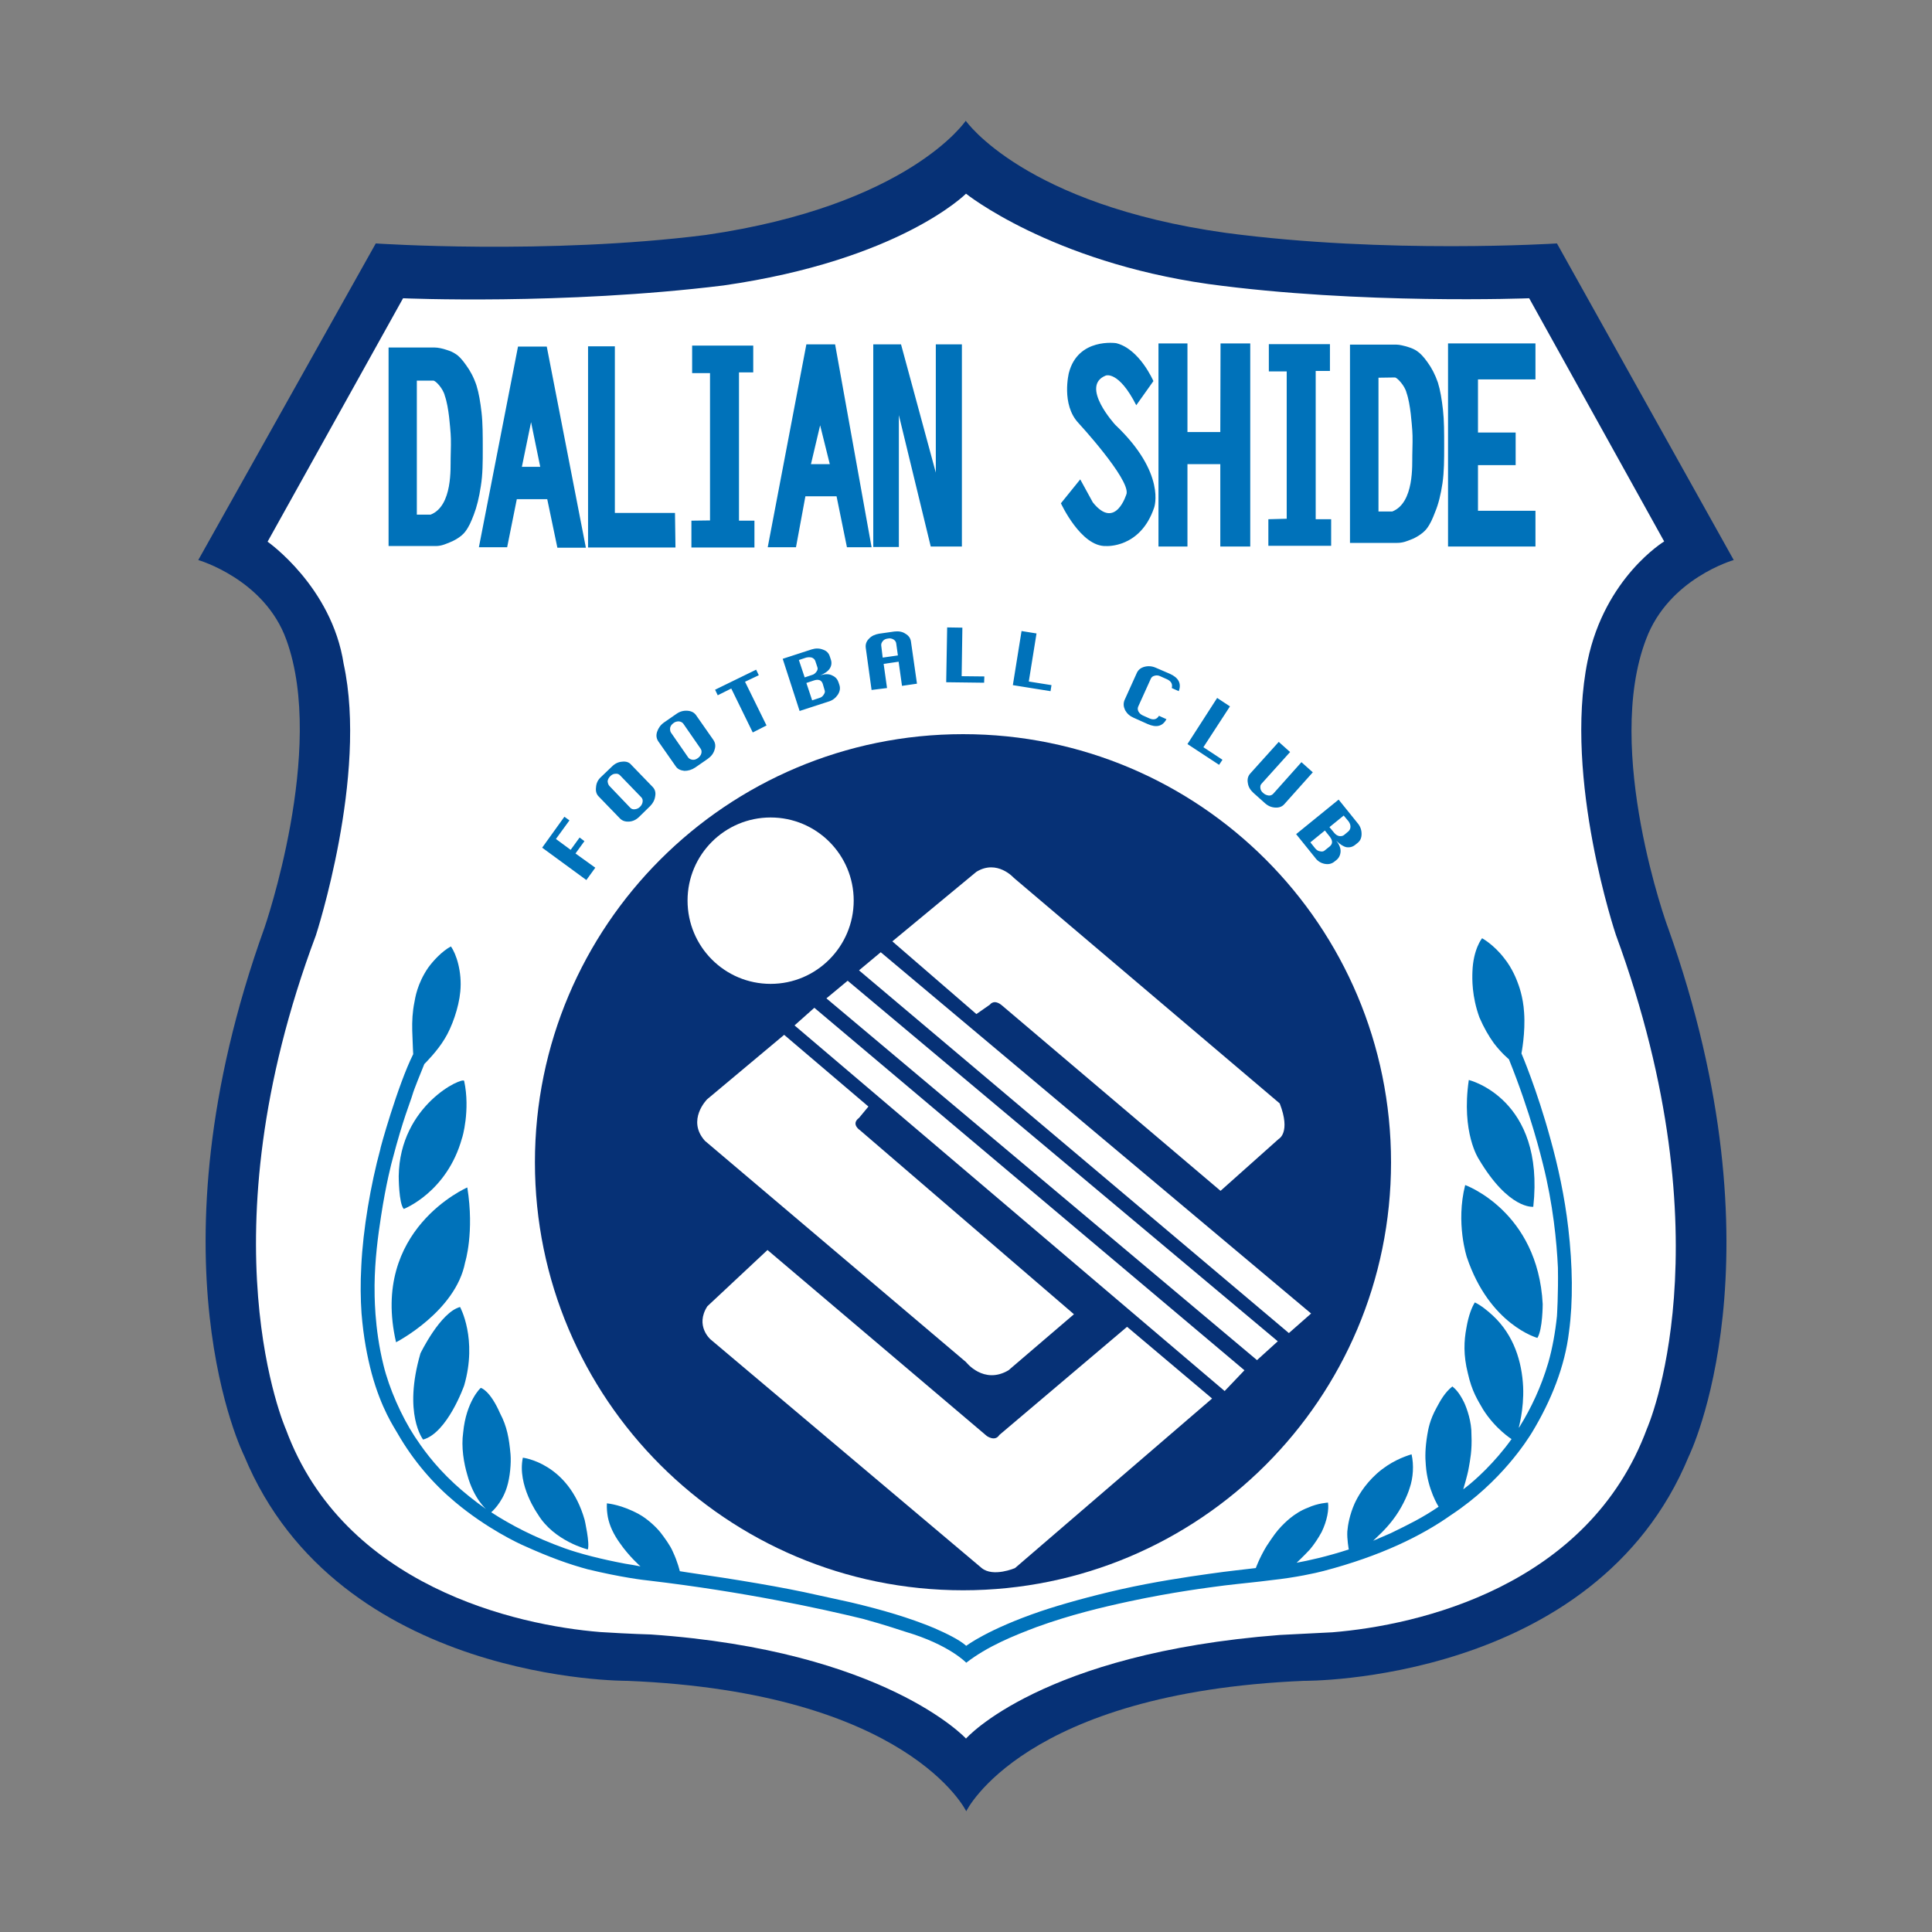 <?xml version="1.0" encoding="utf-8"?>
<!-- Created by @FCLOGO 2023-11-13 GMT+8 15:15:14 . https://fclogo.top/ -->
<!-- FOR PERSONAL USE ONLY NOT FOR COMMERCIAL USE -->
<svg version="1.1" xmlns="http://www.w3.org/2000/svg" xmlns:xlink="http://www.w3.org/1999/xlink" x="0px" y="0px"
	 viewBox="0 0 800 800" style="enable-background:new 0 0 800 800;" xml:space="preserve">
<rect x="0" y="0" width="800" height="800" fill="#808080" stroke="none"/>
<style type="text/css">
	.st0{fill-rule:evenodd;clip-rule:evenodd;fill:#063176;}
	.st1{fill-rule:evenodd;clip-rule:evenodd;fill:#FFFFFF;}
	.st2{fill-rule:evenodd;clip-rule:evenodd;fill:#0072BA;}
</style>
<g>
	<g>
		<path class="st0" d="M681.6,264.7c9.4-25.2,36.3-32.8,36.3-32.8l-73.2-131.1c0,0-70.7,4.5-137.3-4.4C424,84.7,399.9,50,399.9,50
			s-23.5,35.1-107.7,47.3c-65.8,8.3-136.6,3.5-136.6,3.5L82.1,231.9c0,0,27.5,7.9,36.5,33.1c16.5,45.4-9.1,119.2-9.1,119.2
			c-49.4,137.3-8.4,218.6-8.4,218.6C140,696.9,259.7,696,259.7,696c116.6,4.7,140.4,54,140.4,54s23.6-49.1,139.8-54
			c0,0,120.6,1.2,159.4-93c0,0,40.3-81.7-8.7-219.1C690.5,383.9,664,310.7,681.6,264.7z"/>
		<path class="st1" d="M400,80.2c0,0,35,28.1,100.3,37.4c63,8.6,132.9,5.9,132.9,5.9l55.9,100.7c0,0-24.5,14.8-31.7,49.4
			c-10,49,11.7,113.5,11.7,113.5c46.9,127.8,12.9,204.4,12.9,204.4c-24.2,65.4-94.6,81.5-130.3,84.4c-7.9,0.4-21.7,1.1-21.7,1.1
			c-98.9,7.6-130,42.9-130,42.9s-33.5-36.4-130.5-43.1c0,0-8.2-0.2-20.9-1c-34.8-2.8-106.2-18.9-130.2-83.9
			c0,0-34.9-78.4,12.4-204.6c0,0,21.6-66.1,11.5-112.4c-4.9-32-31.5-50.6-31.5-50.6l56.1-100.8c0,0,66,2.9,132.7-5.3
			C372.7,107.7,400,80.2,400,80.2z"/>
	</g>
	<g>
		<polygon class="st2" points="243.5,143.4 254.6,143.4 254.6,212.4 279.5,212.4 279.7,226.7 243.5,226.7 		"/>
		<polygon class="st2" points="286.6,143.1 311.9,143.1 311.9,154.2 306,154.2 306,215.6 312.4,215.6 312.4,226.7 286.3,226.7 
			286.3,215.6 294,215.5 294,154.5 286.6,154.5 		"/>
		<polygon class="st2" points="361.6,142.6 373.1,142.6 387.5,195.7 387.5,142.6 398.3,142.6 398.3,226.3 385.4,226.3 372.2,171.9 
			372.2,226.5 361.6,226.5 		"/>
		<polygon class="st2" points="491.7,192.2 491.7,226.3 479.7,226.3 479.7,142.2 491.7,142.2 491.7,178.9 505.3,178.9 505.4,142.2 
			517.7,142.2 517.7,226.3 505.3,226.3 505.3,192.2 		"/>
		<polygon class="st2" points="612,192.6 612,211.5 635.8,211.5 635.8,226.3 599.6,226.3 599.6,142.2 635.8,142.2 635.8,157.1 
			612,157.1 612,179.1 627.6,179.1 627.6,192.6 		"/>
		<path class="st2" d="M470.5,167.8l7.1-10c0,0-5.7-13.3-15.4-15.7c0,0-15.8-2.4-19.6,12.3c0,0-3.3,13.1,4,20.8
			c0,0,21.1,22.9,19.9,29.2c0,0-4.5,15.5-14,3.6l-5.2-9.5l-8,9.9c0,0,8.3,18.1,18.7,17.7c0,0,14.2,1,19.9-15.9
			c0,0,5.2-14.1-16.1-34.3c0,0-14.8-16.1-3.9-20.4C457.9,155.5,463.2,153.4,470.5,167.8z"/>
		<polygon class="st2" points="525.4,142.5 550.7,142.5 550.7,153.6 544.8,153.6 544.8,215 551.2,215 551.2,226 525.2,226 
			525.2,215 532.8,214.8 532.8,153.8 525.4,153.8 		"/>
		<path class="st2" d="M172.6,157.6v55.5h5.7c9.2-3.6,8.2-19.7,8.3-23.2c0.1-3.6,0.2-8,0-10.3c-0.2-2.4-0.7-10.9-2.4-15.7
			c-0.7-3-3.8-6.3-4.8-6.3L172.6,157.6z M160.8,143.9h19.2c1.3,0,3.3,0.4,5,1c1.6,0.5,2.5,0.9,3.7,1.7c1.2,0.7,2.7,2.3,4.3,4.6
			c1.7,2.3,3.2,5.1,4.3,8.4c1,3.2,1.6,6.9,2.1,11.2c0.5,4.4,0.5,9.5,0.5,15c0,5.5,0,10.6-0.8,15.5c-0.7,4.7-1.7,8.7-2.9,11.8
			c-1.2,3.1-2,5-3.6,7.1c-1.6,2.1-4.6,3.7-6.4,4.4c-1.8,0.7-3.4,1.5-5.8,1.5h-19.5V143.9z"/>
		<path class="st2" d="M223.7,193.3l-3.8-18.5l-3.8,18.5H223.7z M214,206.7l-4,19.9h-11.7l16.2-83.1h11.9l16.2,83.3h-11.8l-4.2-20.1
			H214z"/>
		<path class="st2" d="M343.6,192.2l-4-16.1l-3.8,16.1H343.6z M333.5,205.5l-3.9,21.1h-11.7l16-84h11.9l15.1,84h-10.2l-4.3-21.1
			H333.5z"/>
		<path class="st2" d="M570.8,156.4v55.4h5.7c9.2-3.6,8.2-19.7,8.3-23.2c0.1-3.5,0.2-7.9,0-10.3c-0.2-2.4-0.7-10.9-2.4-15.7
			c-0.7-2.9-3.9-6.3-4.8-6.3L570.8,156.4z M559,142.7h19.2c1.3,0,3.3,0.5,4.9,1c1.6,0.5,2.5,0.9,3.7,1.7c1.2,0.8,2.7,2.3,4.3,4.6
			c1.7,2.3,3.2,5.2,4.3,8.4c1,3.2,1.6,6.9,2.1,11.3c0.5,4.4,0.5,9.4,0.5,15c0,5.5,0,10.6-0.7,15.4c-0.7,4.7-1.7,8.7-3,11.8
			c-1.2,3.1-2,5-3.6,7.1c-1.6,2-4.5,3.7-6.4,4.4c-1.8,0.7-3.4,1.4-5.8,1.4H559V142.7z"/>
	</g>
	<path class="st0" d="M221.5,481.3c0-98,79.4-177.3,177.3-177.3c97.9,0,177.2,79.3,177.2,177.3c0,97.9-79.4,177.2-177.2,177.2
		C300.9,658.5,221.5,579.2,221.5,481.3z M359.6,458.2l-34.9-29.7l-31.9,26.7c0,0-8.6,8.6-0.9,17.2L400,564c0,0,7.3,9.5,17.6,3.4
		l27.1-23.2L356.1,468c0,0-3.9-2.5-0.4-5.1L359.6,458.2z M342.2,413.4l8.8-7.3l178.1,149.3l-8.6,7.8L342.2,413.4z M533.7,552
		l9.2-8.1L364.7,394.3l-9,7.5L533.7,552z M369.5,389.8l34.8,30.1l5.6-3.9c0,0,1.7-2.6,5.2,0.5l90.3,76.6l24.1-21.5
		c0,0,5.1-2.6,0.4-14.7l-110.1-93.4c0,0-6.9-7.8-15.5-2.5L369.5,389.8z M284.7,372.9c0-19,15.4-34.4,34.4-34.4
		c19,0,34.4,15.4,34.4,34.4c0,19-15.4,34.5-34.4,34.5C300.1,407.4,284.7,392,284.7,372.9z M317.8,517.6l90.8,77c0,0,3.4,2.5,5.2-0.4
		l52.9-44.8l35.2,29.7l-81.6,70.2c0,0-9,3.9-13.8,0l-112.3-94.7c0,0-6.5-5.6-1.3-13.7L317.8,517.6z M329,424.6l8.2-7.3l178.1,150.1
		l-8.2,8.6L329,424.6z"/>
	<path class="st2" d="M536.7,345.4l17.6-14.3l7.9,9.8c1.1,1.3,1.6,2.8,1.6,4.4c0,1.6-0.5,2.8-1.6,3.7l-1,0.8c-1.1,0.9-2.3,1.2-3.7,1
		c-1.3-0.3-2.7-1.2-4.2-2.7c1.3,1.6,1.9,3.2,1.8,4.6c-0.1,1.4-0.7,2.6-1.7,3.4l-1,0.8c-1.1,0.8-2.3,1.1-3.9,0.8
		c-1.5-0.3-2.9-1.1-3.9-2.5L536.7,345.4z M550.5,342.5l2,2.4c0.6,0.7,1.2,1.1,2,1.3c0.8,0.1,1.4,0,2-0.4l1.9-1.6
		c0.5-0.5,0.8-1.1,0.8-1.9c0-0.8-0.3-1.5-0.8-2.2l-2-2.4L550.5,342.5z M542.6,348.8l2,2.5c0.6,0.7,1.2,1.1,2,1.2
		c0.8,0.2,1.5,0.1,2-0.4l2-1.6c1.3-1.1,1.3-2.4,0-4.1l-2-2.5L542.6,348.8z M360.9,285.7l-2.4-17.4c-0.2-1.4,0.2-2.7,1.3-3.8
		c1.1-1.2,2.5-1.8,4.2-2.1l6.3-0.9c1.7-0.2,3.3,0,4.6,0.9c1.4,0.8,2.1,1.9,2.3,3.2l2.5,17.5l-6.2,0.9l-1.4-10l-6.2,0.9l1.4,10
		L360.9,285.7z M365.5,272.3l6.3-0.9l-0.7-5c-0.1-0.7-0.5-1.2-1.1-1.6c-0.7-0.4-1.5-0.6-2.3-0.4c-0.9,0.1-1.6,0.4-2.1,1
		c-0.5,0.6-0.8,1.2-0.7,1.9L365.5,272.3z M331.1,294.4l-7-21.6l12-3.9c1.6-0.5,3.2-0.5,4.7,0.1c1.5,0.5,2.4,1.5,2.8,2.8l0.4,1.2
		c0.5,1.4,0.3,2.7-0.4,3.8c-0.7,1.1-2.1,2.1-4,2.9c2-0.7,3.7-0.7,5,0c1.4,0.6,2.2,1.6,2.6,2.8l0.4,1.2c0.4,1.3,0.2,2.6-0.7,4
		c-0.9,1.3-2.1,2.3-3.8,2.8L331.1,294.4z M333.2,280.5l3-1c0.8-0.2,1.4-0.7,1.9-1.4c0.5-0.7,0.6-1.3,0.3-2l-0.8-2.4
		c-0.2-0.6-0.7-1.1-1.4-1.4c-0.8-0.2-1.5-0.2-2.4,0l-3,1L333.2,280.5z M336.3,290l3-1c0.8-0.2,1.4-0.7,1.8-1.4
		c0.5-0.7,0.6-1.3,0.3-2l-0.7-2.4c-0.5-1.6-1.8-2.1-3.8-1.4l-3,1L336.3,290z M274.9,299.2l5.2-3.6c1.4-1,2.9-1.4,4.5-1.3
		c1.6,0.1,2.8,0.7,3.6,1.8l7.2,10.3c0.8,1.2,1,2.5,0.5,4c-0.4,1.5-1.4,2.8-2.8,3.8l-5.2,3.6c-1.5,1-3,1.4-4.5,1.4
		c-1.6-0.2-2.8-0.7-3.6-1.9l-7.2-10.3c-0.8-1.2-1-2.5-0.5-4C272.6,301.5,273.5,300.2,274.9,299.2z M277.8,303.3l7.2,10.4
		c0.4,0.5,1,0.8,1.8,0.9c0.8,0.1,1.5-0.2,2.2-0.7c0.7-0.5,1.2-1.2,1.4-1.9c0.2-0.8,0.1-1.4-0.3-2l-7.2-10.4c-0.4-0.5-1-0.8-1.8-0.9
		c-0.8,0-1.6,0.2-2.2,0.7c-0.7,0.5-1.2,1.1-1.4,1.9C277.4,302.1,277.5,302.8,277.8,303.3z M248.8,321.8l4.6-4.4
		c1.2-1.2,2.6-1.9,4.2-2c1.6-0.2,2.9,0.2,3.8,1.3l8.8,9.1c1,1,1.4,2.3,1.1,3.9c-0.2,1.5-0.9,2.9-2.1,4.1l-4.5,4.4
		c-1.2,1.2-2.6,1.9-4.2,2c-1.6,0.1-2.8-0.3-3.8-1.3l-8.8-9.1c-1-1-1.3-2.3-1.1-3.8C246.9,324.3,247.6,322.9,248.8,321.8z
		 M252.3,325.4l8.7,9.1c0.5,0.5,1.1,0.7,1.9,0.6c0.8-0.1,1.5-0.4,2.1-1c0.6-0.6,1-1.3,1.1-2.1c0.1-0.8-0.1-1.4-0.6-1.9l-8.8-9.1
		c-0.5-0.5-1.1-0.7-1.9-0.6c-0.8,0-1.5,0.4-2.1,1c-0.6,0.6-1,1.3-1.1,2.1C251.7,324.2,251.8,324.8,252.3,325.4z M538.9,315.6
		l4.7,4.2L531.8,333c-0.9,1-2.1,1.5-3.8,1.4c-1.6-0.1-3-0.7-4.3-1.9l-4.7-4.2c-1.3-1.2-2.1-2.5-2.3-4.1c-0.3-1.6,0.1-2.9,1-3.9
		l11.8-13.1l4.7,4.2l-11.8,13.1c-0.5,0.5-0.6,1.1-0.5,1.9c0.1,0.8,0.5,1.4,1.2,2c0.7,0.6,1.4,0.9,2.2,1c0.8,0.1,1.4-0.2,1.9-0.7
		L538.9,315.6z M491.7,308.1l12.3-19.1l5.3,3.5l-11,16.9l7.9,5.2l-1.4,2.1L491.7,308.1z M483,297.8c-1.6,3-4.2,3.6-7.8,2l-5.8-2.6
		c-1.6-0.7-2.7-1.7-3.5-3.1c-0.7-1.5-0.8-2.7-0.3-4.1l5.2-11.5c0.6-1.2,1.6-2,3.1-2.4c1.5-0.4,3.1-0.3,4.7,0.4l5.8,2.5
		c3.6,1.6,4.9,4,3.7,7.2l-2.9-1.3c0.4-1.6-0.2-2.8-1.9-3.6l-2.9-1.3c-0.8-0.4-1.6-0.4-2.3-0.2c-0.8,0.2-1.3,0.6-1.6,1.3l-5.2,11.5
		c-0.3,0.7-0.2,1.4,0.1,2c0.4,0.7,0.9,1.2,1.7,1.6l2.9,1.3c1.7,0.7,3,0.4,3.9-1.1L483,297.8z M419.4,283.7l3.6-22.4l6.2,1l-3.2,19.9
		l9.4,1.5l-0.4,2.5L419.4,283.7z M391.8,282.5l0.4-22.7l6.3,0.1l-0.3,20.1l9.4,0.1l-0.1,2.6L391.8,282.5z M311.7,303.3l-8.9-18.2
		l-5.6,2.8l-1.1-2.3l17-8.3l1.1,2.3l-5.7,2.7l8.9,18.1L311.7,303.3z M242.8,364.4L224.5,351l9.2-12.8l2.1,1.5l-5.6,7.7l6.1,4.5
		l3.7-5.1l2,1.5l-3.7,5.1l8.2,5.9L242.8,364.4z"/>
	<g>
		<path class="st2" d="M171.1,436.5c0,0-0.2-3.4-0.4-9.7c-0.1-4,0.1-7.9,0.9-11.8c0.3-1.6,1.1-7.6,5.7-14.3c2.1-2.9,5.7-6.8,9.4-8.8
			c2.2,3,4.7,10.5,3.9,18.7c-0.6,6.6-3.5,14.8-6.5,19.6c-3,5-7.8,9.8-8.4,10.4c-1.4,3.5-4.3,10.5-4.9,12.7c-0.9,3.1-3.9,10-8.3,26.9
			c-0.2,0.6-2.7,10.1-4.7,23.3c-1.3,8.3-2.6,18.3-2.7,28.7c0,3.6-0.2,17.4,3.7,33.1c2.3,9.5,7.4,21.1,12.9,29.5
			c2.8,4.2,7.7,11.5,16.6,19.7c3.6,3.3,7.9,6.8,13,10.4c0.1,0.1-5.1-4.2-7.8-14.2c-1.4-4.7-2.6-11.4-1.7-17.6
			c1.2-12.7,7.2-18.5,7.3-18.4c0.1,0,3.8,1,8,10.6c2.8,5.3,3.7,10.2,4.3,16.9c0.3,3.6-0.2,9.5-1.5,13.6c-2.1,6.8-6.5,10.4-6.5,10.4
			c8,5.2,17.9,10.4,30.4,14.9c6.4,2.3,15.5,4.6,25.1,6.4c2,0.3,4.2,0.7,6.3,1.1c0,0-4.7-4.1-8.5-9.6c-2.6-3.6-4.3-7.2-5-10.8
			c-0.3-1.7-0.5-3.5-0.4-5.7c0.7,0.1,6.2,0.6,13.3,4.5c3.5,1.9,7.3,5.5,9,7.7c1.3,1.7,4,5.3,5,7.8c2,4.2,2.9,8.1,2.9,8.1l3.2,0.5
			c20,2.9,39.5,6.1,53.9,9.4c4.8,1.1,9.4,2,13.7,3c13.1,3.1,24.3,6.4,34.4,10.6c5.3,2.3,10.6,4.9,13.4,7.4c0,0,8.8-6.8,30.8-14.3
			c8.6-2.9,20.8-6.3,33.2-9.1c13.8-3.1,27.2-5.1,36.5-6.4c8.3-1.2,14.6-1.8,19.4-2.4c0,0,1.5-4.2,4.4-9c2.9-4.4,4.2-6.2,6.2-8.3
			c1-1,5.1-5.5,11-7.7c4.1-1.9,8.3-2.1,8.3-2.1c0.4,2.8-0.3,7.3-2.6,12.1c-1.4,2.6-3.2,5.3-4.9,7.3c-2.8,3-5.5,5.5-5.5,5.5
			c4.9-0.9,12.3-2.5,21.6-5.5c0,0-0.8-4.4-0.6-7.5c0.2-2.6,1-7,3-11.5c1.3-2.8,3.9-7.6,9.2-12.4c5.6-5,11.4-7.1,14.4-8
			c1,4.4,0.7,9.7-0.8,14c-1,3.3-3.5,8.7-7,13.2c-3.3,4.3-6.2,6.7-8.1,8.6l7.2-3.1c8-3.9,13.1-6.4,19.9-11c0,0-4.6-7.1-5.3-17.2
			c-0.3-3.3-0.3-7,0.6-12.5c0.4-2.2,0.9-6,3.9-11.4c1.4-2.6,3.3-6.2,6.5-8.7c1.1,0.9,2.8,2.4,4.9,6.7c1.1,2.4,3.1,7.9,3,13.4
			c0.3,6.4-0.6,10.6-1.1,13.5c-0.5,3.1-2.3,9-2.3,9l1.3-1c3.6-2.8,11.6-9.9,18.7-19.8c0,0-6.7-4.2-11.8-12.3
			c-2.1-3.7-4.6-7.3-6.3-15c-1.9-7.5-1.6-13.4-0.6-18.7c0.9-5.3,2.3-8.7,3.5-10.6c2.4,1.1,5.5,3.6,7.5,5.5
			c8.7,8.1,12,19.1,12.5,29.5c0.4,9.5-2,17.3-1.8,16.9c0.2-0.3,0.3-0.3,0.5-0.7c4.5-7.3,8.7-16,11.7-26.2c1.7-5.9,2.9-12.6,3.6-19.3
			c0,0,0.6-9.3,0.4-20.1c-0.5-10.7-2-26.2-6.2-42.9c-0.6-2.4-5.1-21.1-14.1-43.4c0,0-2.9-2.3-6.2-6.6c-2.1-2.9-4.2-6.5-6-10.7
			c-3.2-8.8-3-16.1-2.9-18.9c0.3-9.4,4-13.9,4-13.9s4.8,2.6,9.1,8.2c3.5,4.3,5.3,9.3,5.5,9.8c0.5,1.3,2.4,6.1,2.8,12.8
			c0.6,8.3-1.1,16.9-1.1,16.9s6.4,14.9,12,35.4c3.1,11.1,5.9,23.9,7.4,37c1.8,15.5,2,30.3,0.3,42.8c-1.7,14.4-7.4,28.6-15.3,41.7
			c-1.8,2.9-12.6,20.4-33.5,34.2c-12.3,8.7-29.2,17-52.8,23.2c-3.4,0.9-11.5,2.7-21.6,3.8c-6.1,0.8-12.8,1.4-19.4,2.2
			c-6.9,0.9-21.3,2.7-39.5,6.6c-11.6,2.5-24.5,5.6-38.3,10.6c-9.8,3.7-20.4,8-29.2,14.8c0,0-7.1-7.5-25.1-12.8
			c-2-0.6-7.9-2.7-17.8-5.4c-17.3-4.2-48.7-11.1-88.4-15.8c-2.2-0.2-11.9-1.4-25.5-4.7c-7.8-2.1-15.8-5-26-9.6
			c-2.6-1.1-15.8-7.3-28.8-18.2c-8.9-7.4-17.3-17-23.9-28.5c-1.4-2.5-6.7-10.1-10.7-24.8c-1.8-6.8-3.4-14.9-4.2-24.9
			c-0.4-5.8-0.5-12.4-0.1-19.5c0.7-15.2,3.9-33.8,7.9-48.5C157.2,476.2,164.7,449.3,171.1,436.5z"/>
		<path class="st2" d="M192.2,447.6c-0.4-1.9-26.7,9.9-27.1,39.4c0,0,0,11.4,2.1,13.6c0,0,17.9-6.9,24.1-29.3
			C191.4,471.3,194.8,459.7,192.2,447.6z"/>
		<path class="st2" d="M193.5,491.7c0,0-40.3,17.4-29.5,64.1c0,0,24.7-12.7,28.6-33.1C192.6,522.7,196.5,510.3,193.5,491.7z"/>
		<path class="st2" d="M190.5,541.2c0,0,7.3,13.2,1.7,32.5c0,0-6.9,19.6-17,22.4c0,0-8.4-10.6-1.1-35.7
			C174.1,560.4,182.3,543.4,190.5,541.2z"/>
		<path class="st2" d="M216.5,603.6c0,0,18.9,2.1,25.6,25.8c0,0,2.2,9.7,1.3,12.2c0,0-14-3.4-20.7-14.6
			C222.7,627,214.1,615,216.5,603.6z"/>
		<path class="st2" d="M606.7,490.7c0,0,30.1,10.8,32.1,49.3c0,0,0,10.5-2.2,14c0,0-19.8-5.4-29.2-33.4
			C607.4,520.6,602.7,506.5,606.7,490.7z"/>
		<path class="st2" d="M608.2,447.2c0,0,31.6,7.6,26.7,52.5c0,0-10.1,1.3-22.6-19.8C612.3,479.9,605,469.1,608.2,447.2z"/>
	</g>
</g>
</svg>
